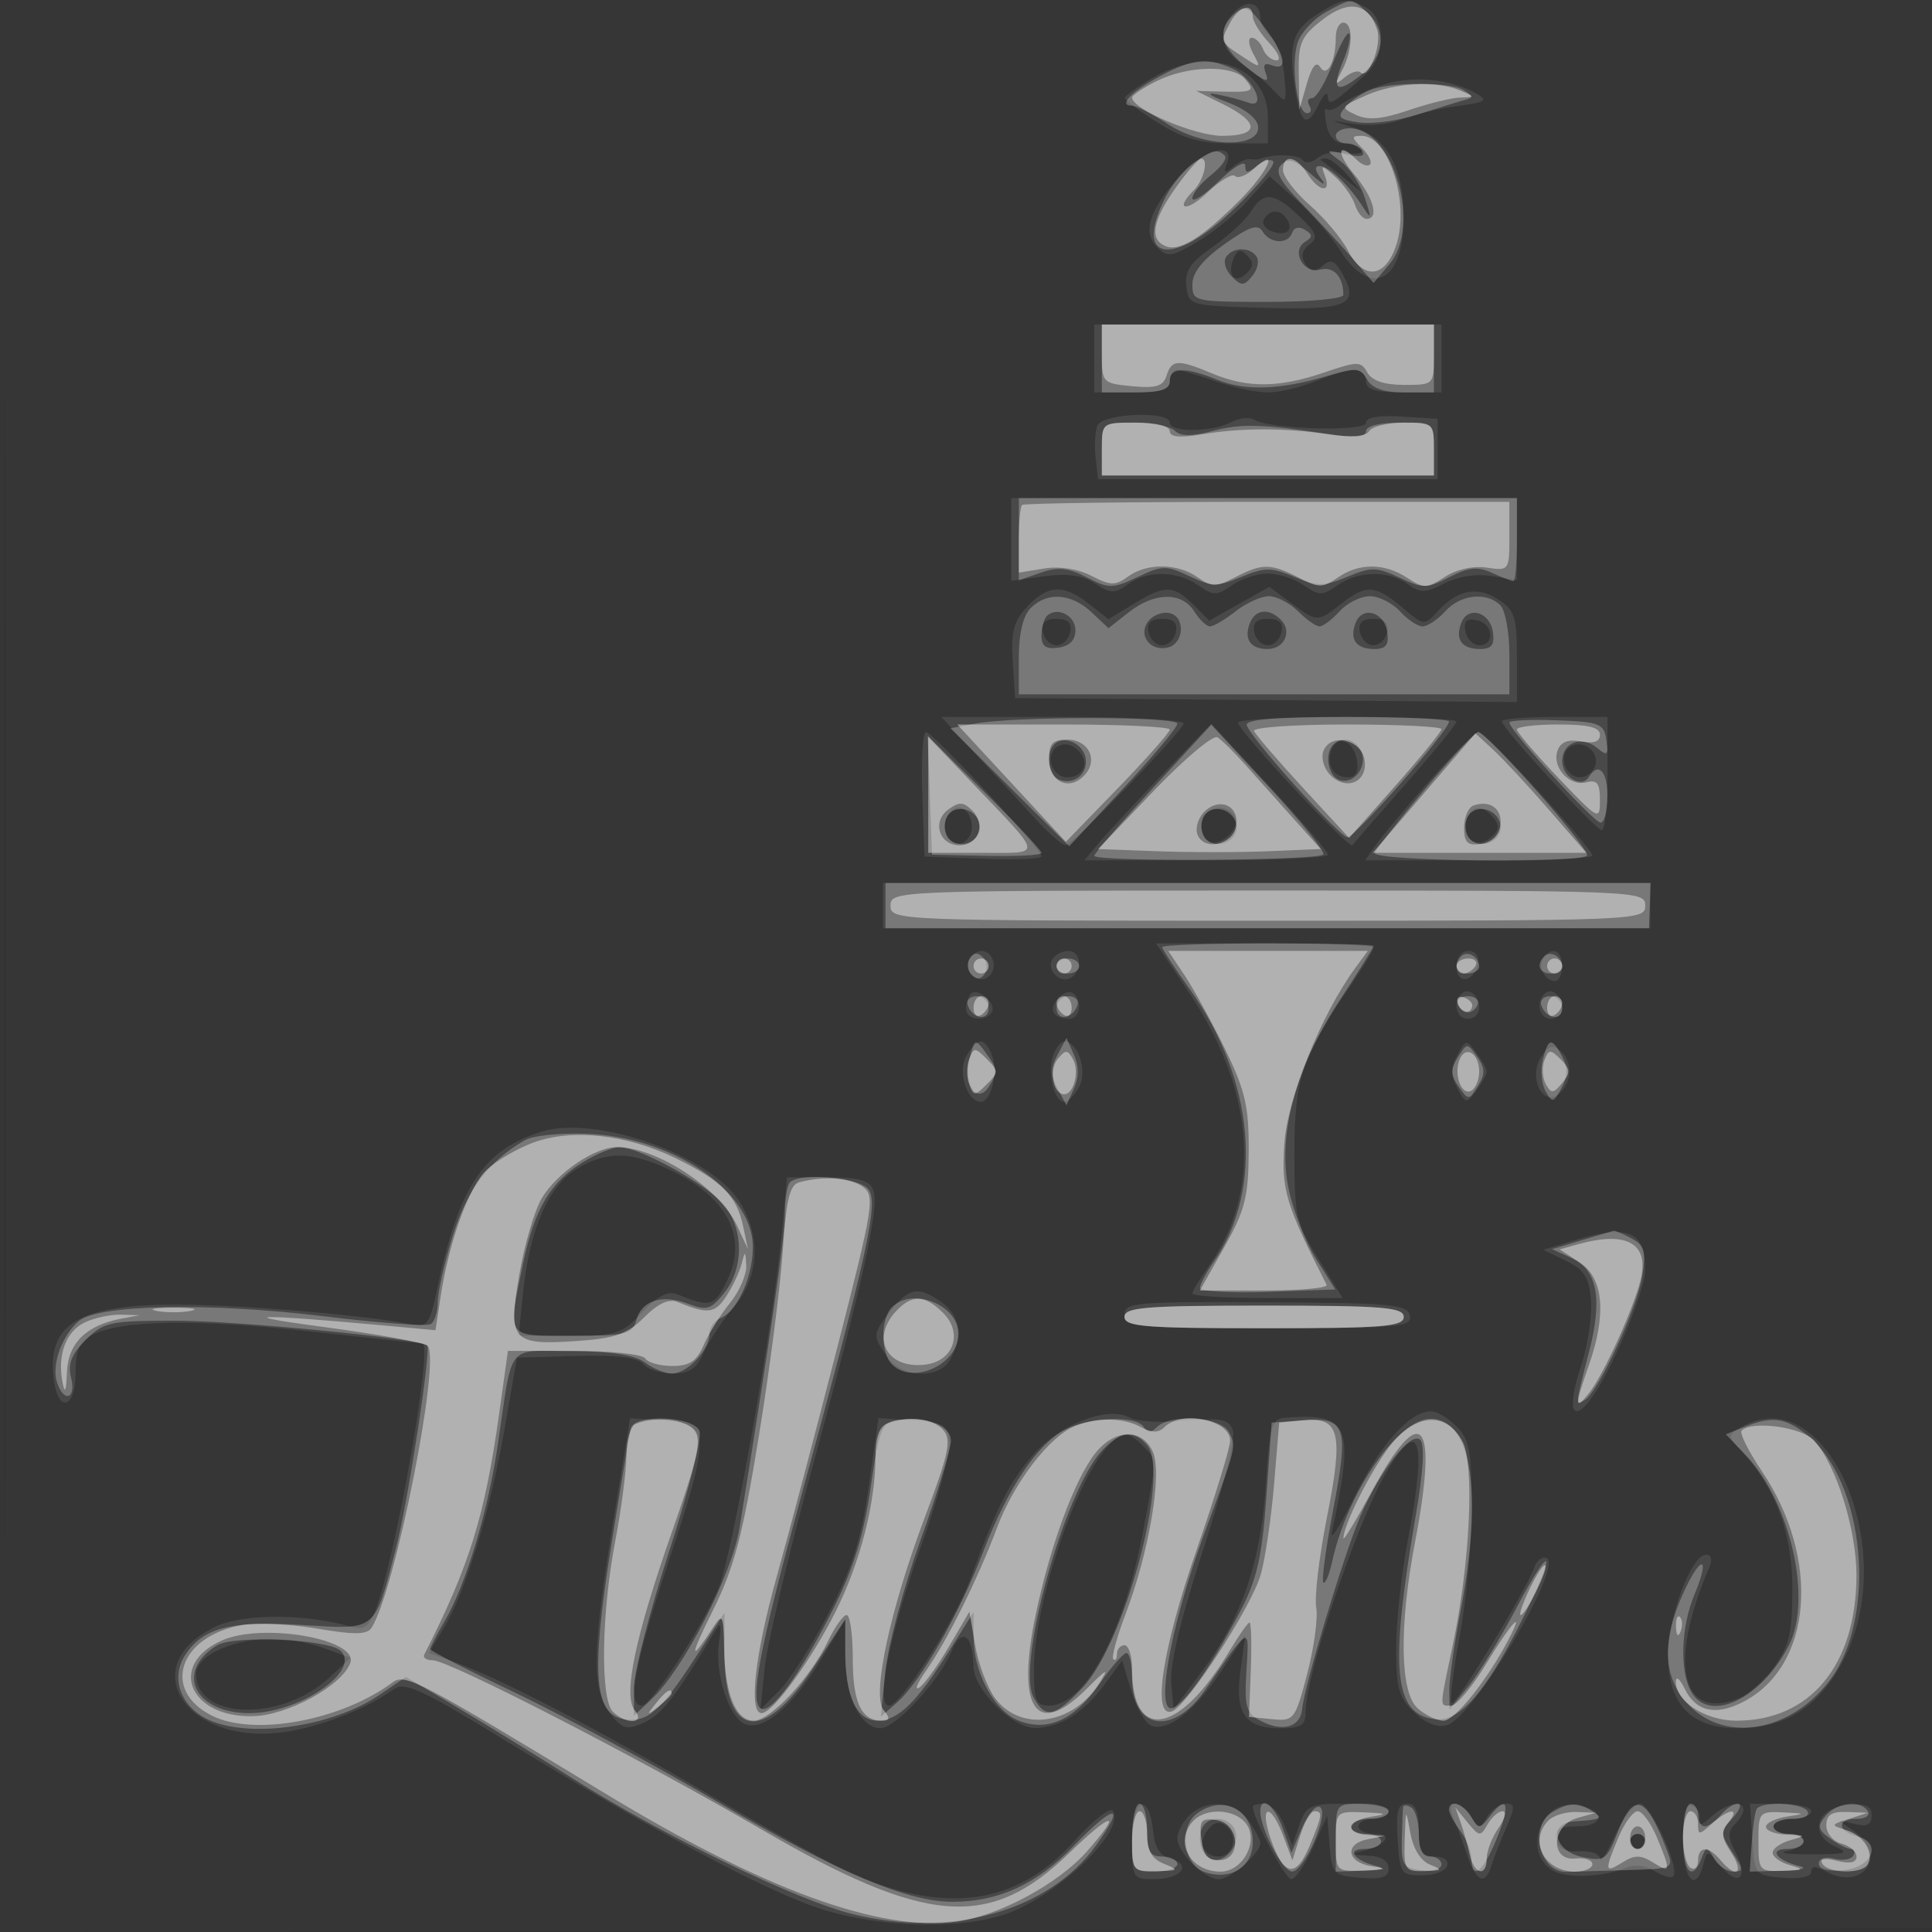 <svg xmlns="http://www.w3.org/2000/svg" width="256" height="256"><rect width="100%" height="100%" fill="#333333" stroke="none"/><path fill="#FFF" fill-opacity=".016" fill-rule="evenodd" d="M0 128.004v128.004l128.25-.254 128.25-.254.254-127.75L257.008 0H0zm.485.496c0 70.4.119 99.053.265 63.672s.146-92.98 0-128S.485 58.1.485 128.5"/><path fill="#FFF" fill-opacity=".095" fill-rule="evenodd" d="M163.581 1.562c-2.288 2.287-1.943 4.971.874 6.817 1.35.884 3.272 2.485 4.271 3.557 1.775 1.905 1.807 1.861 1.444-1.955-.205-2.147-1.002-4.427-1.771-5.065-.77-.639-1.399-1.754-1.399-2.479 0-2.137-1.718-2.576-3.419-.875m11.161.201c-3.435 2.129-4.05 4.003-3.192 9.724.753 5.018 1.611 5.619 3.23 2.263.596-1.238 1.115-1.67 1.152-.961.072 1.369.677 1.011 5.14-3.039 2.547-2.312 2.544-7.35-.006-8.715-2.536-1.357-3.058-1.296-6.324.728m-21.982 8.531c-2.057 1.213-3.728 2.431-3.714 2.706s1.981 1.737 4.37 3.25c3.28 2.076 5.598 2.75 9.464 2.75H168v-3.427c0-6.891-7.879-9.62-15.24-5.279m29.981 1.103c-2.068.755-4.36 1.871-5.092 2.48-.733.608-1.57.869-1.859.58s-.308.614-.041 2.008c.307 1.61 1.15 2.535 2.309 2.535 1.003 0 2.062.385 2.353.856.291.47-.585.642-1.947.382s-3.108.051-3.881.693-1.651.768-1.952.282c-.461-.748-3.947-.857-5.631-.178-.275.111-.885.133-1.355.048-.471-.084-1.493.376-2.273 1.023-1.144.95-1.296.86-.788-.465 1.168-3.043-3.228-1.81-6.392 1.793-3.941 4.489-4.825 7.361-2.867 9.319 1.373 1.374 1.919 1.3 5.335-.715 2.092-1.234 5.098-3.693 6.678-5.462l2.874-3.218 3.512 3.071c1.932 1.689 4.59 4.759 5.907 6.821 4.038 6.325 8.369 4.062 8.369-4.371 0-6.482-2.151-10.552-6.263-11.85l-3.237-1.022 3.25.471c1.788.26 4.488-.037 6-.659 1.513-.622 4.775-1.41 7.25-1.75 4.002-.551 4.277-.745 2.482-1.755-3.496-1.968-8.82-2.351-12.741-.917m-7.658 9.864c.23.143 1.542 1.156 2.917 2.25l2.5 1.989-1.905-2.25c-1.048-1.238-2.36-2.25-2.917-2.25s-.824.117-.595.261m-9.325 6.77c-.692 1.117-2.968 3.218-5.058 4.67-2.981 2.072-3.735 3.196-3.5 5.22.297 2.556.388 2.582 10.212 2.867 11.018.32 12.694-.352 10.605-4.255-1.074-2.009-1.623-2.275-2.756-1.335-1.098.911-1.615.853-2.319-.262q-.904-1.435.549-2.526c1.224-.918 1.016-1.508-1.324-3.75-3.33-3.19-4.736-3.328-6.409-.629m1.738.976c-.343.554.1 1.285.984 1.624 1.914.734 2.981-.075 2.061-1.564-.83-1.344-2.235-1.371-3.045-.06m-4.087 5.369c-.847 2.208.28 3.335 1.808 1.807.902-.902.905-1.461.016-2.35-.89-.89-1.324-.761-1.824.543M145 47.5V52h5c3.778 0 5-.367 5-1.5 0-.825.393-1.5.874-1.5s2.788.675 5.126 1.5 5.49 1.5 7.004 1.5 4.367-.675 6.342-1.5 4.279-1.5 5.122-1.5 1.532.675 1.532 1.5c0 1.133 1.222 1.5 5 1.5h5v-9h-46zm.394 8.916c-.299.778-.397 2.691-.219 4.25l.325 2.834h45v-8l-4.75-.305c-3.048-.195-4.75.101-4.75.827 0 1.225-12.753.866-14.831-.417-.62-.384-2.007-.227-3.083.349C160.598 57.285 155 57.317 155 56c0-1.614-8.976-1.226-9.606.416M134 71.481v5.481l4.358-.598c3.078-.421 5.06-.141 6.75.955 2.089 1.356 2.638 1.371 4.333.117 2.539-1.878 6.557-1.826 9.336.121 2.012 1.409 2.434 1.409 4.446 0C164.445 76.701 166.595 76 168 76s3.555.701 4.777 1.557c2.012 1.409 2.434 1.409 4.446 0 2.763-1.936 6.787-2.001 9.317-.151 1.659 1.213 2.324 1.199 4.846-.106 1.775-.918 4.238-1.298 6.269-.969l3.345.543V66h-67zm2.115 8.897c-1.803 1.919-2.175 3.318-1.925 7.25l.31 4.872 33.25.263 33.25.264v-5.99c0-5.255-.301-6.188-2.451-7.597-2.775-1.818-5.464-1.296-8.051 1.562-1.745 1.928-1.8 1.922-4.708-.526-3.563-2.998-4.767-3.069-8.063-.476-3.143 2.473-3.169 2.472-6.672-.118l-2.864-2.117L164.213 80l-3.977 2.236-2.118-2.118c-2.626-2.626-3.752-2.639-7.931-.091l-3.312 2.02-2.572-2.024c-3.363-2.644-5.456-2.554-8.188.355m2.075 3.372c.186.963 1 1.75 1.81 1.75s1.624-.787 1.81-1.75c.236-1.228-.304-1.75-1.81-1.75s-2.046.522-1.81 1.75m14 0c.186.963 1 1.75 1.81 1.75s1.624-.787 1.81-1.75c.236-1.228-.304-1.75-1.81-1.75s-2.046.522-1.81 1.75m14 0c.186.963 1 1.75 1.81 1.75s1.624-.787 1.81-1.75c.236-1.228-.304-1.75-1.81-1.75s-2.046.522-1.81 1.75m14 0c.186.963 1 1.75 1.81 1.75s1.624-.787 1.81-1.75c.236-1.228-.304-1.75-1.81-1.75s-2.046.522-1.81 1.75m13.983-.091c.195 1.013 1.023 1.841 1.841 1.841 2.143 0 1.834-2.906-.355-3.327-1.336-.257-1.743.15-1.486 1.486m-64.595 16.591c2.668 2.888 6.203 6.713 7.857 8.5s3.357 3.25 3.788 3.25c.858 0 15.073-14.666 15.61-16.107.187-.501-6.784-.893-15.887-.893h-16.22zm34.462-4.5c.058 1.104 14.732 16.836 15.156 16.249.198-.274 3.385-3.941 7.082-8.149S193 95.931 193 95.6c0-.33-6.525-.6-14.5-.6s-14.482.338-14.46.75m34.96-.177c0 .901 12.412 14.406 13.25 14.417.412.006.75-3.365.75-7.49V95h-7c-3.85 0-7 .258-7 .573m-45.039 7.121c-3.597 3.744-7.379 7.819-8.405 9.056L143.69 114h16.155c8.885 0 16.139-.338 16.12-.75s-3.507-4.487-7.75-9.056l-7.715-8.305zm-31.751 2.556.29 8.25 7.75.292c4.262.161 7.75.016 7.75-.322 0-.957-14.401-16.469-15.29-16.469-.435-.001-.66 3.712-.5 8.249m67.282-1.869c-3.101 3.51-6.305 7.335-7.121 8.5L180.887 114h15.056c8.281 0 15.057-.278 15.057-.618C211 112.389 196.871 97 195.959 97c-.457 0-3.367 2.872-6.467 6.381m-49.388-4.446c-1.702 1.053-.735 4.065 1.306 4.065 2.195 0 3.016-2.003 1.458-3.56-.859-.859-1.887-1.047-2.764-.505m36.308.434c-.751 1.956.272 3.631 2.217 3.631.981 0 1.398-.76 1.191-2.172-.388-2.637-2.594-3.581-3.408-1.459m31.659-.413c-1.656 1.024-.692 4.044 1.291 4.044.783 0 1.67-.642 1.972-1.427.725-1.891-1.522-3.693-3.263-2.617m-82.735 9.611c-.834 2.172 1.282 4.215 2.797 2.7 1.28-1.28.487-4.267-1.133-4.267-.585 0-1.333.705-1.664 1.567m34 0c-.331.862-.089 2.08.538 2.707 1.408 1.408 4.742-1.468 3.685-3.178-.998-1.615-3.531-1.332-4.223.471m35 0c-.91 2.372 1.223 4.044 3.134 2.458 1.184-.983 1.284-1.616.42-2.658-1.498-1.804-2.813-1.73-3.554.2M117 120v3h101.667v-6H117zm40.561 11.537c8.74 13.033 9.675 26.301 2.559 36.295-1.166 1.637-2.12 3.245-2.12 3.572 0 .328 4.481.596 9.959.596h9.958l-3.208-5.166c-3.002-4.833-3.208-5.751-3.192-14.25.019-9.708 1.016-12.623 7.62-22.264 1.575-2.299 2.863-4.437 2.863-4.75 0-.314-6.485-.57-14.411-.57h-14.411zm-29.115-4.45c-1.03 1.668 1.287 3.58 2.667 2.2 1.154-1.154.432-3.287-1.113-3.287-.485 0-1.184.489-1.554 1.087m11 0c-.873 1.412 1.055 3.34 2.467 2.467 1.586-.98 1.33-3.554-.354-3.554-.793 0-1.743.489-2.113 1.087m53.554.996c0 2.437 2.337 2.093 2.823-.416.192-.987-.318-1.667-1.25-1.667-.927 0-1.573.855-1.573 2.083M204.5 127c-.729 1.18.217 3 1.559 3 .518 0 .941-.9.941-2 0-2.109-1.455-2.691-2.5-1m-75.842 4.675c-.362.362-.658 1.258-.658 1.992 0 1.489 2.578 1.825 3.43.446.681-1.101-1.868-3.342-2.772-2.438m11.464.678c-1.216 1.465-.526 2.647 1.545 2.647 1.489 0 1.825-2.578.446-3.43-.487-.301-1.383.051-1.991.783m53.517-.659c-1.195 1.195-.645 3.306.861 3.306.825 0 1.5-.648 1.5-1.441 0-1.671-1.427-2.798-2.361-1.865m11 0c-1.195 1.195-.645 3.306.861 3.306.825 0 1.5-.648 1.5-1.441 0-1.671-1.427-2.798-2.361-1.865M128 140c-1.122 2.097.158 6 1.968 6 1.321 0 2.264-3.694 1.532-6-.349-1.1-1.039-2-1.532-2s-1.379.9-1.968 2m11.5 0c-.732 2.306.211 6 1.532 6 .494 0 1.379-.9 1.968-2 1.122-2.097-.158-6-1.968-6-.493 0-1.183.9-1.532 2m53.596-.18c-.889 1.661-.889 2.699 0 4.36 1.128 2.107 1.213 2.118 2.536.309.752-1.029 1.368-2.149 1.368-2.489s-.616-1.46-1.368-2.489c-1.323-1.809-1.408-1.798-2.536.309m11.09.254c-1.699 2.721.228 6.657 2.384 4.868 1.78-1.477 1.849-4.349.139-5.769-.96-.796-1.608-.565-2.523.901m-132.501 9.891c-7.676 2.445-10.91 7.335-13.744 20.783-.975 4.628-1.362 5.193-3.274 4.781-5.493-1.184-21.741-2.595-30.603-2.658-13.715-.096-18.024 2.504-16.897 10.199.613 4.184 2.833 3.439 2.833-.951 0-3.134.491-4.312 2.176-5.213 3.724-1.993 13.749-2.17 28.703-.506 7.908.88 14.698 1.6 15.088 1.6 1.451 0-3.5 28.213-6.2 35.327-.842 2.218-1.524 2.698-3.17 2.232-6.216-1.762-14.34-1.775-18.019-.029-10.784 5.118-4.062 15.718 8.882 14.005 4.813-.637 11.118-3.083 14.717-5.709 1.418-1.035 3.661-.009 14.5 6.633 19.332 11.846 34.62 20.029 41.864 22.407 8.429 2.767 20.225 2.878 26.024.244 7.055-3.205 14.418-10.71 12.907-13.156-.342-.552-2.654 1.256-5.138 4.019-7.614 8.47-17.064 9.792-29.743 4.164-2.25-.999-10.841-5.78-19.091-10.624-14.815-8.698-27.519-15.278-33.575-17.389l-3.112-1.085 1.97-3.27c2.896-4.807 6.191-15.581 8.066-26.377l1.651-9.5 7.814-.221c5.349-.152 8.148.181 8.873 1.054.582.701 2.362 1.275 3.957 1.275 2.208 0 3.182-.656 4.088-2.75.653-1.512 2.444-4.228 3.978-6.035 3.369-3.966 3.695-9.218.862-13.865-3.809-6.246-19.133-11.696-26.387-9.385m4.716 4.932c-3.723 2.27-6.208 7.96-7.067 16.182L68.715 177h6.741c6.253 0 6.952-.225 9.644-3.107 2.059-2.205 3.409-2.897 4.651-2.386 4.382 1.804 4.953 1.636 6.658-1.956 2.735-5.764-.126-11.069-7.909-14.661-5.108-2.357-8.224-2.356-12.099.007m27.222 8.255c-1.137 12.227-6.641 43.148-8.425 47.325C92.866 215.937 86.27 226 85.022 226c-1.976 0-.978-5.334 3.557-19.027 5.603-16.917 5.558-18.368-.579-18.762l-4.5-.29-2.261 13.79c-2.79 17.019-2.864 22.296-.356 25.392 1.664 2.056 2.187 2.186 4.511 1.127 2.284-1.04 4.201-3.511 9.218-11.876.935-1.56 1.038-1.351.647 1.321-.588 4.023 1.332 9.954 3.49 10.782 2.42.929 6.29-2.358 10.001-8.494l3.25-5.375v4.984c0 5.31 2.041 9.428 4.672 9.428 1.976 0 7.796-6.302 9.404-10.182 1.35-3.261 2.881-2.204 2.909 2.009.02 3.028 5.206 8.183 8.188 8.138 3.291-.051 6.397-1.993 9.148-5.722l2.371-3.214 1.21 4.038c.665 2.221 1.863 4.289 2.662 4.596 2.19.84 5.794-1.978 9.302-7.274l3.145-4.749-.64 4.666c-.782 5.71.572 7.694 5.251 7.694 2.786 0 3.378-.375 3.378-2.142 0-4.88 6.744-24.973 10.609-31.608 4.537-7.789 5.526-4.681 2.891 9.088-.825 4.311-1.5 10.645-1.5 14.076 0 5.302.362 6.578 2.415 8.506 1.592 1.496 3.084 2.056 4.377 1.646 3.472-1.102 15.246-20.807 13.191-22.077-.548-.338-1.303.2-1.676 1.198-1.264 3.377-10.476 18.477-10.97 17.983-.271-.27.218-4.279 1.086-8.909.867-4.629 1.577-12.319 1.577-17.089 0-7.339-.308-8.98-2-10.672-1.1-1.1-2.614-2-3.365-2-2.816 0-6.718 4.351-10.147 11.311-1.948 3.954-3.298 6.064-3.001 4.689 3.047-14.082 2.359-15.795-6.089-15.158-1.916.144-2.152.931-2.67 8.908-.667 10.281-3.202 17.669-8.492 24.75l-3.736 5-.304-3.646c-.193-2.318 1.361-8.743 4.265-17.628 2.647-8.1 4.288-14.717 3.899-15.729-.563-1.468-1.573-1.665-6.337-1.233-3.118.283-6.417.095-7.332-.417-2.854-1.597-9.195.825-12.744 4.866-3.18 3.622-4.931 7.078-8.389 16.56-2.013 5.52-9.229 16.727-10.77 16.727-1.834 0 .081-9.468 4.295-21.232 2.205-6.155 3.876-12.333 3.713-13.73-.262-2.25-.812-2.572-4.848-2.835l-4.552-.296-1.279 9.032c-.993 7.02-2.177 10.763-5.311 16.797-2.218 4.27-5.159 8.889-6.537 10.264l-2.504 2.5.56-5.5c.308-3.025 3.082-14.725 6.164-26 6.918-25.31 9.075-35.087 8.228-37.295-.504-1.315-1.888-1.705-6.042-1.705h-5.388zm104.877 1.227-4 1.226 3 1.455c2.433 1.179 3.059 2.172 3.313 5.248.173 2.087-.436 6.05-1.351 8.808-1.809 5.445-1.21 7.567 1.237 4.382 2.727-3.548 7.301-14.372 7.301-17.276 0-5.127-2.287-6.053-9.5-3.843m-90.427 9.256c-2.484 3.157-2.497 3.315-.516 6.142 1.998 2.853 6.945 3.023 8.408.289 1.647-3.078 1.212-5.829-1.188-7.509-3.084-2.161-4.313-1.963-6.704 1.078m30.927.592c0 1.635 1.479 1.773 19.073 1.773 17.292 0 19.043-.156 18.75-1.673-.287-1.488-2.39-1.684-19.073-1.773-17.322-.093-18.75.034-18.75 1.673m81.666 14.9c-1.765 1.026-1.759 1.147.158 3.22 4.458 4.821 6.676 10.853 6.676 18.153 0 5.761-.419 7.588-2.368 10.319-1.302 1.826-3.499 3.75-4.882 4.276-7.531 2.863-9.191-4.739-3.786-17.345.467-1.09.314-1.75-.406-1.75-1.916 0-5.013 8.176-5.036 13.295q-.046 9.707 9.198 9.705c6.394 0 10.805-2.823 14.03-8.979 7.721-14.739-2.273-37.47-13.584-30.894m-83.964 2.65c-4.351 4.808-9.702 21.041-9.702 29.433 0 4.123.278 4.79 2 4.79 4.733 0 9.885-9.527 12.442-23.008 1.902-10.027 1.903-9.504-.013-11.421-2.009-2.008-2.753-1.976-4.727.206M29.25 218.491c-2.053.892-3.25 2.122-3.25 3.338 0 6.03 11.274 6.354 17.584.505l2.879-2.668-3.481-1.257c-4.639-1.674-9.761-1.644-13.732.082M150 243.917c0 4.958.072 5.083 2.941 5.083 3.52 0 5.108-1.913 2.215-2.669-1.399-.366-2.141-1.505-2.35-3.606-.543-5.449-2.806-4.488-2.806 1.192m7.571-3.346c-.864.865-1.571 2.215-1.571 3 0 1.881 3.595 5.429 5.5 5.429 1.561 0 5.5-3.422 5.5-4.777 0-.428-.701-1.778-1.557-3-1.815-2.593-5.616-2.907-7.872-.652m8.429-1.198c0 1.506 4.299 9.627 5.096 9.627.551 0 1.847-1.889 2.881-4.197l1.879-4.197.322 3.947c.308 3.772.488 3.961 4.072 4.257 2.864.237 3.75-.058 3.75-1.25 0-1.007-.975-1.601-2.75-1.676-2.078-.088-2.262-.233-.75-.597 3.089-.743 4.236-2.287 1.7-2.287-1.21 0-2.2-.45-2.2-1s.9-1 2-1 2-.45 2-1-2.437-1-5.417-1c-5.008 0-5.489.207-6.38 2.75l-.965 2.75-1.094-2.75c-.602-1.512-1.781-2.75-2.619-2.75s-1.525.168-1.525.373m19.195 4.377c.29 4.511.452 4.75 3.222 4.75 1.604 0 3.104-.562 3.333-1.25.244-.733-.444-1.25-1.667-1.25-1.714 0-2.083-.62-2.083-3.5 0-2.499-.445-3.5-1.555-3.5-1.231 0-1.491.989-1.25 4.75m7.346-3c.415.963 1.248 3.213 1.851 5 1.218 3.607 2.391 4.155 3.212 1.5.298-.963 1.177-3.213 1.953-5 1.22-2.812 1.217-3.25-.023-3.25-.789 0-1.907.787-2.484 1.75-1 1.667-1.1 1.667-2.1 0-.577-.963-1.525-1.75-2.107-1.75-.627 0-.75.711-.302 1.75m12.166.258c-1.719 2.455-1.177 5.672 1.168 6.922 1.864.994 6.744.774 9.507-.427 1.147-.499 2.651-.339 3.848.408 1.081.675 2.194.999 2.473.719.967-.967-2.98-9.63-4.388-9.63-.777 0-2.281 1.912-3.342 4.25s-1.939 3.715-1.951 3.062c-.012-.668-1.21-1.106-2.733-1-1.874.13-2.823-.352-3.073-1.562-.285-1.374.316-1.75 2.794-1.75 3.831 0 3.63-2.346-.24-2.807-1.731-.206-3.064.389-4.063 1.815M223 243.917c0 5.086 1.681 7.019 2.704 3.108.5-1.915.571-1.907 2.32.25 2.302 2.839 3.741 1.523 1.964-1.797-1.035-1.935-1.074-2.792-.168-3.698 2.884-2.884.037-3.866-3.065-1.058-1.301 1.177-1.8 1.296-1.579.375.178-.741-.238-1.553-.926-1.805-.896-.329-1.25.98-1.25 4.625m9.195-.167c.302 4.704.341 4.753 4.055 5.06 2.24.186 3.75-.13 3.75-.785 0-.792.564-.794 2.038-.005 4.831 2.586 8.192-2.238 3.712-5.327l-2.25-1.552 2.25.546c1.657.402 2.25.104 2.25-1.134 0-1.293-.749-1.608-3.25-1.366-4.108.396-5.095 3.904-1.547 5.497 1.92.863 1.394 1.032-3.203 1.032-3.025-.001-4.488-.193-3.25-.428 2.787-.529 2.979-2.288.25-2.288-1.1 0-2-.45-2-1s1.125-1 2.5-1 2.5-.45 2.5-1-1.825-1-4.055-1h-4.055zm-72.148-1.306c-1.37 1.65-.617 3.556 1.405 3.556 1.911 0 2.667-2.657 1.121-3.939-.961-.798-1.63-.697-2.526.383M216 244c0 .55.45 1 1 1s1-.45 1-1-.45-1-1-1-1 .45-1 1"/><path fill="#FFF" fill-opacity=".26" fill-rule="evenodd" d="M175.704 1.596c-1.538.834-3.202 2.584-3.699 3.89C170.966 8.219 171.81 15 173.19 15c.51 0 .65-.45.31-1s-.179-1 .358-1 1.754-2.035 2.704-4.522 1.947-4.302 2.217-4.032S178.698 6.315 178 8c-1.641 3.962-.949 4.534 2.347 1.941 3.091-2.43 3.438-5.921.824-8.286-2.173-1.967-1.952-1.965-5.467-.059M163.2 2.2c-1.953 1.953-1.291 4.14 2.055 6.791 2.324 1.842 2.975 2.051 2.496.801-.465-1.21-.237-1.532.8-1.134 2.107.808 1.775-1.298-.739-4.698C165.368.654 164.918.482 163.2 2.2m-9.385 7.835c-3.833 2.024-5.719 3.965-3.853 3.965.595 0 2.759 1.108 4.809 2.461 4.626 3.054 12.16 3.27 11.939.342-.083-1.101-1.67-2.355-4.172-3.296-2.221-.836-2.842-1.293-1.381-1.017s3.341.764 4.177 1.085c2.636 1.011.775-3.204-1.966-4.453-3.375-1.538-5.253-1.358-9.553.913m27.65 1.917c-1.119.453-2.593 1.497-3.275 2.319-1.048 1.263-.756 1.566 1.882 1.953 1.717.252 5.216-.218 7.775-1.045 2.559-.826 5.315-1.679 6.125-1.895 1.296-.345 1.296-.503 0-1.322-1.796-1.136-9.714-1.143-12.507-.01M177 18c0 .55.648 1 1.441 1s1.73.468 2.084 1.04c.419.679-.341.815-2.191.392-2.791-.638-2.802-.624-.687.944 1.18.876 2.623 3.062 3.206 4.858.86 2.648.832 2.904-.146 1.354-1.886-2.989-4.598-5.588-5.829-5.588-.747 0-.673.587.219 1.75.738.962.113.653-1.391-.687-2.108-1.879-3.004-2.165-3.919-1.25s-.24 2.158 2.952 5.437c2.276 2.337 5.292 5.6 6.702 7.25l2.565 3 2.101-2.489c4.297-5.092.509-18.011-5.281-18.011-1.004 0-1.826.45-1.826 1m-18.783 3.561c-1.226.858-2.901 2.861-3.723 4.45-4.483 8.67.904 9.551 9.21 1.505 3.114-3.016 5.365-5.78 5.003-6.142s-1.345-.09-2.183.606c-1.234 1.024-1.524 1.014-1.524-.054 0-.725-1.575.208-3.5 2.074s-3.5 2.887-3.5 2.269 1.11-1.997 2.466-3.064 2.181-2.224 1.833-2.572c-.944-.945-1.631-.789-4.082.928m4.033 10.796c-2.902 2.064-4.25 3.755-4.25 5.332 0 2.26.219 2.311 10 2.311 5.5 0 10-.413 10-.918 0-2.423-1.273-3.823-3.052-3.358-2.267.593-3.928-2.5-1.987-3.7.996-.616.987-.938-.045-1.576-.761-.47-1.46-.315-1.69.375-.53 1.588-2.937 1.493-3.926-.155-.622-1.035-1.747-.659-5.05 1.689m.191 1.739c-.373.603-.023 1.75.777 2.55 1.272 1.272 1.61 1.266 2.704-.052.688-.829.96-1.976.605-2.55-.845-1.368-3.228-1.337-4.086.052M146 47.5V52h4.5c3.333 0 4.5-.389 4.5-1.5 0-1.849 2.065-1.909 6.282-.183 3.69 1.511 8.339 1.355 14.55-.488 3.878-1.151 4.434-1.105 5.3.442.662 1.184 2.214 1.729 4.918 1.729H190v-9h-44zm0 12V63h44v-3.5c0-3.481-.024-3.5-4.5-3.5-2.692 0-4.5.456-4.5 1.136 0 .79-1.446.916-4.75.412-9.034-1.376-11.766-1.451-15.627-.429-2.715.719-4.199.705-4.95-.046-.59-.59-3.008-1.073-5.373-1.073-4.248 0-4.3.043-4.3 3.5m-11 11.948v5.448l2.917-1.017c2.259-.787 3.631-.647 6.089.624 2.949 1.525 3.422 1.522 6.728-.047 3.267-1.55 3.826-1.559 6.872-.107 2.956 1.41 3.7 1.421 6.855.103 3.111-1.3 3.963-1.302 7.039-.016 3.076 1.285 3.929 1.283 7.038-.016 3.159-1.32 3.898-1.307 6.911.123 3.108 1.475 3.626 1.469 6.601-.069 2.537-1.312 3.743-1.434 5.636-.571 1.324.603 2.612 1.097 2.861 1.097s.453-2.475.453-5.5V66h-66zm1.571 9.123c-1.003 1.004-1.571 3.353-1.571 6.5V92h65v-5.3c0-2.915-.54-5.84-1.2-6.5-1.818-1.818-5.274-1.439-7.3.8-.995 1.1-2.345 2-3 2s-2.005-.9-3-2-2.795-2-4-2-3.005.9-4 2-2.19 2-2.655 2-1.745-.9-2.845-2-2.839-2-3.865-2-3.009.9-4.408 2c-1.398 1.1-2.926 2-3.394 2-.469 0-1.414-.9-2.101-2-1.622-2.597-5.268-2.546-8.656.119l-2.694 2.119-2.255-2.119c-2.672-2.51-5.875-2.728-8.056-.548m2.13 1.061c-.385.386-.701 1.558-.701 2.604 0 1.402.593 1.819 2.25 1.584 1.471-.209 2.25-1.008 2.25-2.306 0-1.984-2.472-3.208-3.799-1.882m13.514.609c-1.473 1.775.048 4.048 2.405 3.594 2.3-.443 2.533-4.182.288-4.614-.876-.169-2.087.29-2.693 1.02m13.389.349c-.808 2.105.091 3.41 2.348 3.41 2.237 0 3.306-2.342 1.77-3.878-1.594-1.594-3.406-1.388-4.118.468m14.019-.049c-.845 2.2.067 3.459 2.506 3.459 1.51 0 1.931-.557 1.691-2.24-.383-2.682-3.31-3.532-4.197-1.219m14 0c-.845 2.2.067 3.459 2.506 3.459 1.51 0 1.931-.557 1.691-2.24-.383-2.682-3.31-3.532-4.197-1.219m-64.408 13.341-3.286.618 7.875 7.817 7.874 7.816 7.161-7.668c3.939-4.217 7.161-8.072 7.161-8.566 0-.99-21.546-1.003-26.785-.017m35.985.217c.611 1.834 12.226 14.758 13.33 14.832 1.003.067 13.47-14.118 13.47-15.326 0-.333-6.113-.605-13.583-.605-9.426 0-13.472.336-13.217 1.099m34.8-.355C200 96.75 211.168 109 212.085 109c.503 0 .915-1.575.915-3.5 0-3.341-1.211-4.586-2.473-2.544-.95 1.538-3.527.007-3.527-2.094 0-2.476 2.57-3.464 4.609-1.772 1.377 1.143 1.538 1.006 1.237-1.05-.317-2.166-.869-2.384-6.596-2.597-3.437-.128-6.25.007-6.25.301m-47.25 8.693c-4.262 4.627-7.75 8.659-7.75 8.961 0 .824 29.857.647 30.348-.181.234-.394-3.011-4.424-7.211-8.955l-7.637-8.238zm36.088.092c-3.486 4.141-6.488 7.966-6.671 8.5-.367 1.067 27.063 1.407 28.121.349.636-.636-13.252-16.376-14.45-16.377-.364-.001-3.514 3.387-7 7.528m-65.627.845.289 7.873 7.25.161c3.988.089 7.25-.091 7.25-.398s-3.393-3.924-7.539-8.035l-7.54-7.475zm16.49-6.742c-1.182 1.182-.779 4.124.64 4.668 2.015.774 3.903-.796 3.496-2.908-.371-1.926-2.895-3-4.136-1.76m36.966.035c-1.184 1.183-.709 4.103.76 4.667 1.875.719 3.776-1.642 2.983-3.707-.638-1.664-2.549-2.154-3.743-.96m-51.303 9.826c-.346.903-.15 2.121.436 2.707 1.524 1.524 4.41.131 4.012-1.935-.443-2.302-3.647-2.858-4.448-.772m34 0c-.346.903-.15 2.121.436 2.707 1.524 1.524 4.41.131 4.012-1.935-.443-2.302-3.647-2.858-4.448-.772m35 0c-.346.903-.15 2.121.436 2.707 1.524 1.524 4.41.131 4.012-1.935-.443-2.302-3.647-2.858-4.448-.772M117.333 120v3l50.584-.002 50.583-.003.106-2.997.107-2.998h-101.38zM154 125.498c0 .273 1.619 2.751 3.599 5.506 8.614 11.99 9.923 26.558 3.248 36.15-1.016 1.46-1.848 3.035-1.849 3.5-.002.465 4.034.702 8.968.526l8.971-.32-2.542-4.026c-1.397-2.214-3.039-6.403-3.649-9.309-1.505-7.174.931-16.104 6.849-25.115 2.423-3.689 4.405-6.865 4.405-7.058 0-.194-6.3-.352-14-.352s-14 .224-14 .498M128.5 127c-.399.646-.276 1.624.274 2.174q1 1 1.726-.174c.399-.646.276-1.624-.274-2.174q-1-1-1.726.174m65.139-.306c-1.126 1.126-.685 2.306.861 2.306.825 0 1.5-.423 1.5-.941 0-1.261-1.562-2.164-2.361-1.365m11 0c-1.126 1.126-.685 2.306.861 2.306.825 0 1.5-.423 1.5-.941 0-1.261-1.562-2.164-2.361-1.365M140 128c0 .55.675 1 1.5 1s1.5-.45 1.5-1-.675-1-1.5-1-1.5.45-1.5 1m-11.771 5.188c.618 1.854 2.771 2.161 2.771.395 0-.87-.713-1.583-1.583-1.583-.871 0-1.406.534-1.188 1.188m11.771.395c0 1.766 2.153 1.459 2.771-.395.218-.654-.317-1.188-1.188-1.188-.87 0-1.583.713-1.583 1.583m53.192-.508c.197.591.786 1.075 1.308 1.075s1.111-.484 1.308-1.075S195.417 132 194.5 132s-1.505.484-1.308 1.075m11.037.113c.618 1.854 2.771 2.161 2.771.395 0-.87-.713-1.583-1.583-1.583-.871 0-1.406.534-1.188 1.188m-75.774 7.136c-.85 3.387 1.042 6.086 2.571 3.668 1.248-1.973 1.218-2.276-.445-4.55-1.362-1.863-1.446-1.827-2.126.882m11.668-.553c-.924 1.726-.924 2.732 0 4.458l1.193 2.23.995-2.23c.66-1.478.66-2.98 0-4.458l-.995-2.23zm53.046.329c-.985 1.579-.965 2.353.099 3.872 1.303 1.861 1.356 1.86 2.563-.072.985-1.579.965-2.353-.099-3.872-1.303-1.861-1.356-1.86-2.563.072m11.26.328c-.335 1.335-.173 3.207.36 4.159.89 1.591 1.064 1.555 2.125-.427.834-1.558.858-2.718.086-4.16-1.389-2.595-1.831-2.521-2.571.428M69.5 151.108c-4.788 2.776-7.627 6.563-9.525 12.708-1.086 3.517-1.975 7.446-1.975 8.73s-.417 2.594-.927 2.909-6.923-.158-14.25-1.051c-15.04-1.834-29.728-1.557-32.338.609-2.251 1.867-3.678 5.804-2.943 8.119.884 2.787 2.594 2.258 1.881-.582-.456-1.817.044-3.108 1.936-5 2.369-2.369 3.212-2.55 11.884-2.55 8.155 0 32.467 2.377 33.351 3.26.569.569-2.502 20.595-4.108 26.794-2.914 11.247-2.47 10.878-12.363 10.27-9.601-.59-13.197.334-15.605 4.009-1.971 3.007-.552 6.875 3.139 8.557 5.499 2.505 16.408.913 22.618-3.302l3.513-2.384 6.856 4.069c3.771 2.237 10.555 6.414 15.076 9.282 11.927 7.565 29.784 16.227 37.265 18.077 13.02 3.22 25.936-.407 32.195-9.042 4.127-5.694 2.569-5.68-2.925.026-4.857 5.045-9.935 7.384-16.032 7.384-6 0-14.976-3.799-30.723-13.002-8.8-5.144-21.062-11.763-27.25-14.711-6.187-2.947-11.25-5.542-11.25-5.766s.864-1.895 1.92-3.714c2.84-4.892 5.746-14.547 7.057-23.446 2.015-13.672.978-12.365 9.792-12.329 5.207.021 8.365.511 9.672 1.5 1.068.807 2.686 1.468 3.595 1.468 2.025 0 4.964-3.091 4.964-5.222 0-.86.676-1.823 1.501-2.14 2.538-.974 4.836-7.029 4.119-10.852-1.29-6.877-11.177-13.07-21.62-13.543-3.671-.166-7.37.211-8.5.865m7.804 2.848c-4.368 2.663-6.462 6.185-7.978 13.415-2.118 10.104-2.441 9.629 6.557 9.629 7.036 0 7.94-.215 8.405-1.995.701-2.679 3.391-3.564 6.856-2.257 2.523.952 3.079.784 4.853-1.471 2.562-3.257 2.562-8.297-.001-11.555-2.088-2.654-11.247-7.725-13.942-7.718-.855.002-2.992.88-4.75 1.952m27.363 2.711c-.367.366-.667 2.271-.667 4.233 0 3.05-1.801 15.51-6.001 41.509-1.014 6.271-7.417 18.756-11.669 22.751L84 227.349v-3.705c0-2.037 2.095-10.158 4.655-18.047s4.375-15.076 4.032-15.971c-.766-1.994-8.56-2.317-9.094-.376-.189.688-1.387 7.856-2.662 15.93-2.646 16.761-2.207 22.068 1.874 22.647 3.013.427 4.738-1.089 9.368-8.232L96 213.69v5.464c0 11.146 5.122 11.965 11.75 1.878l4.25-6.467v4.152c0 6.079 1.484 9.283 4.301 9.283 2.708 0 5.216-2.468 9.595-9.446l3.104-4.946v3.295c0 4.691 2.68 9.722 5.886 11.05 3.87 1.603 7.492-.028 10.853-4.886 1.518-2.195 3.099-4.008 3.511-4.029s.75 1.447.75 3.262c0 6.916 5.399 7.826 9.685 1.632 6.057-8.751 5.853-8.656 5.477-2.568-.293 4.757-.058 5.621 1.803 6.617 2.925 1.566 5.331.925 5.563-1.481.3-3.109 5.539-20.488 7.686-25.499 2.629-6.135 6.762-11.425 7.976-10.211.613.613.408 4.168-.567 9.835-3.536 20.558-2.982 26.535 2.516 27.179 3.263.381 6.654-3.458 11.426-12.933 4.771-9.474 4.267-11.062-.594-1.871-2.181 4.125-5.076 8.85-6.433 10.5l-2.466 3-.036-2.5c-.02-1.375.639-6.027 1.464-10.338 3.039-15.879 1.532-25.662-3.953-25.662-4.291 0-11.013 9.741-13.017 18.861-.396 1.805-.926 3.076-1.178 2.824s.315-4.491 1.26-9.42c2.156-11.246 1.762-12.479-3.853-12.073l-4.259.308-.703 9.86c-.559 7.85-1.249 10.908-3.382 15-4.342 8.327-8.523 13.932-9.593 12.862-1.419-1.419.79-12.212 4.652-22.722 4.469-12.166 4.373-11.772 3.356-13.75-1.029-1.999-7.715-2.465-9.517-.663-.783.783-1.275.783-1.759 0-.957-1.549-7.155-1.345-10.419.343-3.689 1.908-7.594 7.726-10.843 16.154-3.192 8.284-8.266 17.192-11.349 19.928l-2.24 1.988.614-6.072c.339-3.34 2.43-11.14 4.649-17.333 2.219-6.194 4.034-12.115 4.034-13.159 0-2.064-3.238-3.327-7.098-2.769-2.083.301-2.42 1.156-3.549 9.004-.902 6.264-2.272 10.703-4.936 15.994-4.398 8.734-8.269 14.045-9.624 13.207-1.475-.912-.171-7.823 5.168-27.372 9.116-33.384 10.507-39.732 9.081-41.45-1.294-1.559-9.04-2.218-10.375-.883m104.91 7.67-3.924 1.184 2.58 1.175c3.447 1.571 4.153 5.464 2.285 12.603-1.8 6.877-1.81 7-.496 6.187 1.77-1.094 6.902-12.159 7.567-16.315.537-3.361.318-4.151-1.411-5.076-1.125-.602-2.189-1.06-2.362-1.018s-2.081.609-4.239 1.26M118.2 173.2c-1.547 1.547-1.547 6.053 0 7.6 2.767 2.767 8.8-.014 8.8-4.057 0-3.822-6.075-6.268-8.8-3.543m30.8 1.3c0 1.279 2.722 1.5 18.5 1.5s18.5-.221 18.5-1.5-2.722-1.5-18.5-1.5-18.5.221-18.5 1.5m82.089 14.591-2.411.964 2.607 2.722c5.958 6.222 8.893 19.154 5.736 25.272-3.702 7.171-10.646 10.389-12.986 6.017-1.49-2.785-1.274-8.559.478-12.752 2.19-5.241.893-5.429-1.473-.213-2.968 6.541-2.681 11.412.883 14.976 4.881 4.881 13.376 3.331 18.49-3.374 6.404-8.396 4.721-26.519-3.028-32.615-2.888-2.271-4.596-2.477-8.296-.997m-85.05 3.098c-4.982 5.347-11.391 28.416-9.09 32.716 1.547 2.89 2.801 2.64 6.515-1.298 5.615-5.954 11.599-28.416 8.549-32.091-1.744-2.102-3.582-1.895-5.974.673M28.762 218.017c-5.65 3.474-3.02 8.983 4.288 8.983 6.616 0 14.787-5.563 12.108-8.242-1.555-1.555-14.146-2.124-16.396-.741M150 243.5c0 4.333.111 4.5 3 4.5 1.65 0 3-.45 3-1s-.9-1-2-1c-1.619 0-2-.667-2-3.5 0-1.925-.45-3.5-1-3.5s-1 2.025-1 4.5m8.605-3.201c-2.381 1.742-1.803 6.731.895 7.713 3.471 1.263 6.5-.575 6.5-3.945 0-4.325-3.909-6.317-7.395-3.768m8.395-.267c0 2.309 2.986 7.967 4.199 7.958 1.642-.013 4.995-7.752 3.704-8.55-.517-.32-1.58.913-2.362 2.739l-1.422 3.321-1.157-3.25c-1.093-3.067-2.962-4.467-2.962-2.218m10 3.468v4.5l3.75-.116c2.118-.066 2.88-.325 1.75-.597-3.089-.743-4.236-2.287-1.7-2.287 1.21 0 2.2-.45 2.2-1s-.9-1-2-1-2-.45-2-1 1.125-1 2.5-1 2.5-.45 2.5-1-1.575-1-3.5-1c-3.481 0-3.5.024-3.5 4.5m8.917-4.059c-.046.307-.124 2.247-.173 4.309-.079 3.346.2 3.784 2.584 4.066 1.469.174 2.672-.163 2.672-.75 0-.586-.675-1.066-1.5-1.066-.993 0-1.5-.993-1.5-2.941 0-1.618-.45-3.219-1-3.559s-1.037-.366-1.083-.059m6.083.368c0 .445.661 1.682 1.468 2.75.808 1.067 1.483 2.728 1.5 3.691.054 2.963 1.448 1.931 3.28-2.429 1.932-4.598 1.55-6.234-.759-3.248-1.404 1.816-1.551 1.826-2.539.177-1.075-1.793-2.95-2.391-2.95-.941m13.75.271c-3.216 1.873-1.782 8.078 1.84 7.956 1.05-.035 4.679-.144 8.063-.241 6.039-.173 6.136-.22 5.249-2.553-2.792-7.344-4.401-7.928-6.577-2.388-1.413 3.599-1.724 3.812-4.669 3.209-3.681-.752-4.591-4.46-1.156-4.707 3.779-.271 3.996-.389 2.5-1.356-1.89-1.221-3.046-1.204-5.25.08M223 243.5c0 4.564 1.231 5.94 2.46 2.75.642-1.667.721-1.667 1.657 0 .54.963 1.687 1.75 2.548 1.75 1.387 0 1.373-.294-.128-2.585-1.595-2.433-1.592-2.696.04-4.5.953-1.053 1.268-1.915.7-1.915-.567 0-1.592.675-2.277 1.5s-1.64 1.5-2.122 1.5c-.483 0-.878-.675-.878-1.5s-.45-1.5-1-1.5-1 2.025-1 4.5m9.742-3.75c-.207.412-.493 2.438-.636 4.5l-.259 3.75 4.326-.116c2.38-.064 3.427-.332 2.327-.597-3.089-.743-4.236-2.287-1.7-2.287 1.21 0 2.2-.45 2.2-1s-.9-1-2-1-2-.45-2-1 1.152-1 2.559-1c1.451 0 2.292-.433 1.941-1-.717-1.159-6.2-1.362-6.758-.25m9.168.858c-1.134 1.367-1.048 1.818.569 3 1.047.766 2.294 1.392 2.771 1.392s.616.408.308.906-1.46.671-2.559.383c-1.165-.304-1.999-.03-1.999.658 0 .728 1.241 1.06 3.242.866 3.876-.374 5.207-3.621 1.845-4.501-2.688-.702-2.708-2.312-.028-2.312 1.132 0 1.781-.45 1.441-1-.947-1.532-4.098-1.189-5.59.608m-82.243 1.059c-1.184 1.183-.709 4.103.76 4.667 1.829.701 3.974-1.847 3.216-3.821-.597-1.558-2.797-2.026-3.976-.846M216 244c0 .55.45 1 1 1s1-.45 1-1-.45-1-1-1-1 .45-1 1"/><path fill="#FFF" fill-opacity=".423" fill-rule="evenodd" d="M175.197 2.643c-2.818 2.206-3.186 3.056-3.107 7.179l.09 4.678.987-3.435c.659-2.295 1.246-3.014 1.77-2.166.91 1.472 2.063-.752 2.063-3.981 0-1.055.45-1.918 1-1.918 1.358 0 1.263 3.637-.164 6.316-1.011 1.898-.966 2.021.342.943.828-.683 1.766-.982 2.083-.665 1.031 1.032 2.868-3.613 2.227-5.633-1.139-3.589-3.78-4.066-7.291-1.318m-12.162.291c-1.394 2.605-1.396 2.6 1.538 4.522 2.514 1.647 2.548 1.638 1.465-.385-.612-1.144-.693-2.071-.18-2.071.51 0 1.187.675 1.504 1.5S168.48 8 169.143 8s.227-1.042-.969-2.314S166 2.838 166 2.186c0-1.852-1.819-1.393-2.965.748m-9.785 7.811c-1.787.89-3.247 1.874-3.242 2.186.021 1.548 8.315 5.069 11.94 5.069 4.986 0 5.008-1.78.052-4.23l-3.5-1.73 3 .086c4.553.13 4.845-.005 3.5-1.626-1.619-1.95-7.589-1.826-11.75.245M181 12.642c-3.358 1.499-3.411 1.604-1.325 2.58 1.594.745 3.447.584 6.928-.603 2.614-.89 5.686-1.651 6.825-1.689 2.043-.07 2.044-.083.072-.93-3.142-1.35-8.676-1.066-12.5.642m-.524 6.977c.891.891 1.365 1.873 1.055 2.183-.31.311-1.097.032-1.748-.619-2.526-2.526-2.823-1.019-.372 1.894 2.601 3.091 3.393 5.923 1.656 5.923-.513 0-1.199-.841-1.525-1.868s-1.501-2.69-2.611-3.694c-1.786-1.616-1.942-1.631-1.367-.132.903 2.353-.812 2.128-2.332-.306-1.481-2.371-3.232-2.626-3.232-.469 0 .841 1.598 2.933 3.551 4.648s4.215 4.401 5.026 5.969c2.079 4.021 4.979 3.727 6.424-.651C186.845 26.91 184.02 18 180.406 18c-1.369 0-1.361.188.07 1.619m-24.726 5.312c-3.081 4.356-3.483 6.851-1.242 7.71 1.83.703 4.821-1.17 9.769-6.118 3.725-3.725 5.345-7.301 1.892-4.176-1.007.912-2.137 1.352-2.511.978-.373-.374-2.024.61-3.668 2.185-2.765 2.649-4.466 2.366-1.8-.3 1.327-1.327 1.998-4.222.972-4.189-.364.012-1.9 1.771-3.412 3.91M146 46.895c0 3.814.083 3.903 4.003 4.277 3.167.302 4.122.01 4.568-1.395.687-2.164 1.48-2.2 6.083-.277 4.635 1.936 8.824 1.897 14.8-.139 4.458-1.519 4.878-1.519 5.728 0 .609 1.087 2.247 1.639 4.868 1.639 3.942 0 3.95-.008 3.95-4v-4h-44zm0 12.605V63h44v-3.5c0-3.408-.104-3.5-3.941-3.5-2.168 0-4.251.502-4.63 1.115-.449.727-2.301.88-5.309.44-6.015-.881-11.597-.881-16.87-.001-2.914.486-4.25.354-4.25-.422 0-.675-1.818-1.132-4.5-1.132-4.476 0-4.5.019-4.5 3.5m-10.578 7.411c-.232.232-.422 2.344-.422 4.693v4.27l3.345-.543c2.031-.329 4.494.051 6.269.969 2.522 1.305 3.187 1.319 4.846.106 2.5-1.828 6.545-1.791 9.222.084 1.882 1.318 2.456 1.319 4.973.006 3.586-1.87 4.732-1.864 8.42.043 2.679 1.385 3.195 1.385 5.173 0 2.811-1.969 6.183-1.958 9.217.03 2.187 1.433 2.617 1.423 4.963-.114 1.538-1.007 3.773-1.506 5.57-1.242 2.963.435 3.002.381 3.001-4.136l-.001-4.577-32.077-.005c-17.642-.003-32.267.184-32.499.416m-1.383 36.863 7.193 7.774 6.884-7.1c3.786-3.905 6.884-7.403 6.884-7.774S148.666 96 140.924 96h-14.077zm32.128-6.918c.183.47 3.093 3.852 6.465 7.516l6.133 6.661 6.117-6.9c3.365-3.796 6.118-7.178 6.118-7.517S185.338 96 178.417 96s-12.434.385-12.25.856M201 96.66c0 .362 2.475 3.254 5.5 6.425 5.348 5.607 5.5 5.688 5.5 2.934 0-2.246-.376-2.733-1.82-2.356-2.258.591-4.62-2.075-3.779-4.264.424-1.105 1.422-1.475 3.111-1.152 1.665.318 2.488.025 2.488-.886 0-.983-1.527-1.361-5.5-1.361-3.025 0-5.5.297-5.5.66m-48.109 8.118L145.5 112.5l7.796.293c4.287.161 10.926.161 14.753 0l6.958-.293-3.592-4c-1.976-2.2-4.821-5.386-6.323-7.08s-3.199-3.368-3.77-3.721-4.365 2.833-8.431 7.079m35.815.309L181.912 113h28.286l-4.998-5.75c-2.749-3.162-6.056-6.723-7.349-7.913l-2.351-2.162zm-65.706.229V113h7.122c8.156 0 8.268.763-1.372-9.341L123 97.632zm16-4.785c0 3.036 2.583 4.314 4.614 2.283 1.999-1.999.7-4.814-2.221-4.814-1.894 0-2.393.528-2.393 2.531m36.359-1.024c-.353.92.057 2.337.927 3.207 2.124 2.124 4.941.907 4.534-1.96-.394-2.777-4.513-3.717-5.461-1.247m-49.709 7.76c-2.194 1.604-1.21 4.733 1.488 4.733 2.508 0 3.532-2.759 1.703-4.587-1.179-1.179-1.743-1.205-3.191-.146m33.921.304c-.817.818-1.223 2.173-.901 3.011.864 2.253 4.77 1.336 5.133-1.205.381-2.671-2.245-3.792-4.232-1.806m35.679-.84c-.687.239-1.25 1.554-1.25 2.922 0 2.006.434 2.424 2.25 2.167 1.399-.199 2.365-1.123 2.553-2.443.311-2.183-1.345-3.417-3.553-2.646M118 120c0 1.973.667 2 50 2s50-.027 50-2-.667-2-50-2-50 .027-50 2m38.974 9.25c1.193 1.787 3.6 6.175 5.348 9.75 2.676 5.474 3.172 7.612 3.139 13.545-.033 6.046-.495 7.854-3.258 12.75l-3.22 5.705h8.592c4.725 0 8.42-.338 8.21-.75-5.451-10.724-5.999-12.541-5.613-18.61.385-6.041 4.89-17.23 9.418-23.39l1.654-2.25h-26.44zM129 128c0 .55.45 1 1 1s1-.45 1-1-.45-1-1-1-1 .45-1 1m11 0c0 .55.45 1 1 1s1-.45 1-1-.45-1-1-1-1 .45-1 1m53 0c0 .55.423 1 .941 1s1.219-.45 1.559-1-.084-1-.941-1-1.559.45-1.559 1m12 0c0 .55.45 1 1 1s1-.45 1-1-.45-1-1-1-1 .45-1 1m-76 5.559c0 .857.45 1.281 1 .941s1-1.041 1-1.559-.45-.941-1-.941-1 .702-1 1.559m11-.618c0 .518.45 1.219 1 1.559s1-.084 1-.941-.45-1.559-1-1.559-1 .423-1 .941m53.15.009c.43 1.289 1.801 1.521 1.925.325.041-.399-.465-.905-1.125-1.125s-1.02.14-.8.8m11.85.609c0 .857.45 1.281 1 .941s1-1.041 1-1.559-.45-.941-1-.941-1 .702-1 1.559m-76.57 6.763c-.354.923-.354 2.433 0 3.356.602 1.57.751 1.57 2.321 0s1.57-1.785 0-3.356-1.719-1.57-2.321 0m11.728-.012c-1.201 1.447-.619 4.69.842 4.69 1.291 0 2.065-3.061 1.176-4.649-.717-1.282-.984-1.287-2.018-.041m53.228.127c-.788 2.053.322 4.862 1.607 4.067.554-.342 1.007-1.469 1.007-2.504 0-2.464-1.845-3.567-2.614-1.563m11.249.071c-.351.915-.266 2.329.189 3.141.719 1.285 1 1.268 2.165-.136 1.126-1.357 1.097-1.856-.188-3.141-1.37-1.37-1.593-1.355-2.166.136m-133.98 10.893c-2.114.786-4.875 2.396-6.133 3.579-2.394 2.248-5.013 9.447-6.151 16.9l-.668 4.38-6.852-.63c-16.775-1.542-20.505-1.462-8.158.174 7.257.962 13.541 2.097 13.966 2.522 1.794 1.794-4.338 32.629-7.432 37.372-.598.918-2.299.939-7.254.091-3.56-.609-8.082-.805-10.048-.436-8.206 1.542-10.514 8.563-3.925 11.942 5.527 2.834 17.145.724 24-4.357 1.679-1.245 3.348-.375 28 14.589 21.217 12.879 36.577 18.488 46.795 17.088 5.605-.769 13.487-5.033 17.274-9.346 4.784-5.449 3.339-5.278-2.404.285-10.555 10.223-18.946 9.561-40.909-3.229C84.739 232.998 59.474 220 57.362 220c-.841 0-1.357-.338-1.147-.75 5.985-11.773 8.02-18.315 9.919-31.892L67.303 179h8.79c4.834 0 9.067.45 9.407 1s1.951 1 3.58 1c2.277 0 3.238-.637 4.153-2.75.654-1.512 2.219-4.022 3.478-5.577s2.237-3.804 2.173-5c-.106-1.98-.16-1.999-.613-.215-.274 1.077-1.195 3.023-2.048 4.324-1.491 2.276-2.442 2.386-6.429.742-1.156-.477-2.581.172-4.424 2.015-2.218 2.218-3.84 2.797-8.795 3.142-8.748.61-9.273.018-7.77-8.749.678-3.953 2.011-8.51 2.964-10.128 1.982-3.368 7.02-6.804 9.977-6.804 5.269 0 13.624 5.466 15.921 10.415l1.432 3.085-.627-3c-.845-4.037-2.824-6.036-8.941-9.029-6.469-3.164-13.772-3.965-18.876-2.07m35.24 5.26c-1.257.337-1.73 2.314-2.182 9.134-.318 4.788-1.754 15.905-3.192 24.705-2.137 13.086-3.25 17.275-6.11 23-3.146 6.298-3.044 6.963.28 1.837 1.016-1.567 1.2-1.149 1.25 2.848.078 6.2 1.525 9.815 3.931 9.815 2.228 0 7.546-5.712 9.885-10.616.887-1.861 1.98-3.384 2.428-3.384s.815 2.61.815 5.8c0 5.783 1.126 8.2 3.822 8.2 1.104 0 1.163-.313.265-1.395-1.608-1.938.846-13.345 5.554-25.817 3.04-8.052 3.449-9.975 2.39-11.25-1.313-1.583-4.661-2.001-7.449-.931-1.063.408-1.582 1.868-1.582 4.451 0 6.135-2.014 13.969-5.254 20.442-3.247 6.486-8.354 13.5-9.83 13.5-1.752 0-.898-7.718 2.002-18.077 1.605-5.732 5.221-19.417 8.037-30.409 4.776-18.644 5.004-20.071 3.391-21.25-1.679-1.228-5.18-1.478-8.451-.603m103.188 8.214-2.417.676 2.667 1.748c3.165 2.074 3.575 6.877 1.167 13.701-1.875 5.314-1.85 6.032.12 3.5 1.907-2.451 5.788-10.98 6.755-14.846 1.22-4.879-1.77-6.602-8.292-4.779m-90.428 8.954c-3.28 3.624-1.055 7.587 3.927 6.993 3.764-.449 5.067-4.173 2.394-6.846-2.459-2.459-4.192-2.5-6.321-.147m-97.905-.123c1.238.238 3.262.238 4.5 0 1.238-.239.225-.434-2.25-.434s-3.488.195-2.25.434M149 174.5c0 1.279 2.722 1.5 18.5 1.5s18.5-.221 18.5-1.5-2.722-1.5-18.5-1.5-18.5.221-18.5 1.5m-137.772.73c-2.494 1.202-3.639 4.277-2.947 7.918.31 1.631.488 1.237.583-1.283q.217-5.822 7.209-7.136l2.427-.457-2.5-.068c-1.375-.038-3.522.424-4.772 1.026m73.022 13.432c-.687.278-1.25 2.155-1.25 4.171s-.675 7.194-1.5 11.505c-1.814 9.48-1.965 20.797-.3 22.462 1.752 1.752 4.387 1.612 2.921-.155-1.609-1.938.022-9.736 4.997-23.894 3.372-9.599 3.9-12.025 2.882-13.25-1.202-1.449-5.173-1.879-7.75-.839m58.195.297c-3.392 1.374-8.108 7.523-10.336 13.48-2.538 6.783-6.627 15.015-9.434 18.992-1.138 1.611-1.535 2.601-.884 2.198.652-.403 2.418-2.835 3.924-5.405l2.738-4.673.764 4.473c.42 2.46 1.6 5.599 2.622 6.974 3.369 4.534 10.309 3.571 13.787-1.913 1.377-2.171 1.118-2.064-1.612.665-6.679 6.676-9.41 2.756-6.791-9.75 1.911-9.13 5.159-17.944 7.89-21.417 2.574-3.272 6.202-3.381 7.638-.23 1.292 2.834-.463 13.259-3.633 21.587-1.139 2.993-1.856 5.655-1.594 5.917s.476-.049.476-.69c0-.642.45-1.167 1-1.167s1 1.38 1 3.066c0 9.904 6.295 8.776 12.922-2.316 1.233-2.062 2.424-3.75 2.648-3.75s.3 2.813.169 6.25l-.239 6.25 3.028.297c2.936.288 3.08.103 4.683-6 .909-3.463 1.447-7.422 1.195-8.797s.391-6.775 1.429-12c2.214-11.147 1.69-13.277-3.151-12.808l-3.184.308-.672 8.105c-.37 4.457-1.163 9.857-1.762 12-1.198 4.285-9.829 17.561-11.816 18.175-2.627.812-1.228-8.323 3.254-21.247 2.473-7.132 4.496-13.721 4.496-14.643 0-2.752-6.413-4.077-8.693-1.797-.79.79-1.657.79-3.134 0-2.368-1.268-5.799-1.32-8.728-.134m42.049 2.23c-2.457 2.921-6.52 10.85-6.478 12.644.008.367 1.729-2.483 3.824-6.333 6.569-12.073 8.77-9.414 5.66 6.838-2.128 11.122-1.997 19.902.329 22.007 1.006.91 2.559 1.655 3.452 1.655 1.493 0 5.748-5.316 8.606-10.75 2.277-4.33.327-2.201-2.976 3.25-1.834 3.025-3.913 5.5-4.622 5.5-1.58 0-1.598.598.234-8.112 2.27-10.791 2.883-23.845 1.262-26.888-2.062-3.872-5.94-3.793-9.291.189m46.28-1.63c-.307.308.889 2.711 2.659 5.342 7.865 11.687 6.736 25.857-2.439 30.602-3.664 1.895-6.303 1.293-7.783-1.775-.592-1.225-1.106-1.665-1.143-.978-.143 2.632 3.861 5.25 8.031 5.25 9.775 0 15.871-7.381 15.891-19.239.011-6.069-2.674-14.649-5.592-17.873-1.614-1.785-8.252-2.701-9.624-1.329m-28.079 20.954c-.914 1.918-1.456 3.487-1.205 3.487.685 0 3.72-6.123 3.263-6.58-.217-.217-1.143 1.174-2.058 3.093m19.384 5.07c.048 1.165.285 1.402.604.605.289-.722.253-1.585-.079-1.917s-.568.258-.525 1.312m-192.734 1.812c-7.135 3.23-4.245 10.19 4.156 10.01 4.578-.098 11.745-3.997 12.905-7.021 1.223-3.188-11.642-5.441-17.061-2.989m57.527 8.355c-1.243 1.586-1.208 1.621.378.378.963-.755 1.75-1.543 1.75-1.75 0-.823-.821-.294-2.128 1.372M150 244c0 3.859.114 3.998 3.25 3.937 2.95-.058 3.042-.147 1-.968-1.64-.659-2.25-1.727-2.25-3.937 0-1.667-.45-3.032-1-3.032s-1 1.8-1 4m8.2-2.8c-2.709 2.709-.591 6.8 3.521 6.8 3.031 0 5.18-4.21 3.304-6.47-1.517-1.828-5.152-2.003-6.825-.33m10.183 2.494c1.709 4.936 3.333 5.229 5.131.926 1.723-4.122 1.791-4.62.631-4.62-.471 0-1.314 1.463-1.875 3.25l-1.019 3.25-1.223-3.25c-1.699-4.513-3.219-4.103-1.645.444M177 244c0 3.982.017 3.999 3.75 3.85 3.016-.12 3.212-.231 1-.566-3.31-.502-3.655-2.971-.5-3.578l2.25-.434-2.25-.136c-3.164-.191-2.807-1.919.5-2.42 2.212-.335 2.016-.446-1-.566-3.733-.149-3.75-.132-3.75 3.85m9.132-.25c-.125 4.017.019 4.246 2.618 4.18 2.38-.061 2.481-.175.75-.847-1.234-.479-2.237-2.08-2.618-4.18-.611-3.36-.62-3.349-.75.847m7.415-2.25c.391 1.1.93 3.012 1.198 4.25.579 2.669 2.255 3.02 2.255.473 0-.978.701-2.778 1.557-4 .856-1.223 1.103-2.223.549-2.223s-1.453.787-1.999 1.75c-.929 1.641-1.094 1.625-2.631-.25l-1.639-2zm11.653-.3c-2.702 2.702-.592 6.8 3.5 6.8 1.265 0 2.3-.445 2.3-.988 0-.544-1.012-.881-2.25-.75-3.401.36-3.179-4.413.25-5.367l2.5-.696-2.55-.099c-1.402-.055-3.09.44-3.75 1.1m9.249 2.268c-1.883 4.506-1.836 4.79.551 3.3 1.599-.999 2.401-.999 4 0 2.387 1.49 2.434 1.206.551-3.3-.797-1.907-1.945-3.468-2.551-3.468s-1.754 1.561-2.551 3.468m8.551-.027c0 1.893.45 3.719 1 4.059s1-.084 1-.941c0-1.975 1.388-2.002 3-.059 2.059 2.482 3.169 1.688 1.405-1.005-1.323-2.019-1.401-2.795-.401-4 1.675-2.018.104-1.903-2.175.16-1.702 1.54-1.829 1.54-1.829 0 0-.91-.45-1.655-1-1.655s-1 1.548-1 3.441m10 .559c0 3.867.108 3.997 3.25 3.9 2.77-.085 2.909-.195.941-.75-1.27-.357-2.309-1.1-2.309-1.65s1.039-1.293 2.309-1.65c2.17-.612 2.144-.657-.441-.75-1.512-.055-2.75-.52-2.75-1.034 0-.513 1.238-1.121 2.75-1.35 2.56-.387 2.525-.427-.5-.566-3.15-.145-3.25-.027-3.25 3.85m9-2.117c0 1.043.893 2.117 2 2.407 1.1.287 2 1.064 2 1.725 0 .793-.879.981-2.584.553-1.675-.42-2.358-.283-1.941.392.792 1.281 5.199 1.377 5.969.13.944-1.527-.46-3.854-2.763-4.58-2.15-.678-2.146-.7.319-1.499l2.5-.812-2.75-.099c-2.062-.075-2.75.371-2.75 1.783m-82.824 1.788c.235 2.054.872 2.829 2.324 2.829 3.078 0 2.78-4.889-.324-5.329-2.021-.287-2.282.04-2 2.5M216 243.5c0 .825.45 1.5 1 1.5s1-.675 1-1.5-.45-1.5-1-1.5-1 .675-1 1.5"/></svg>